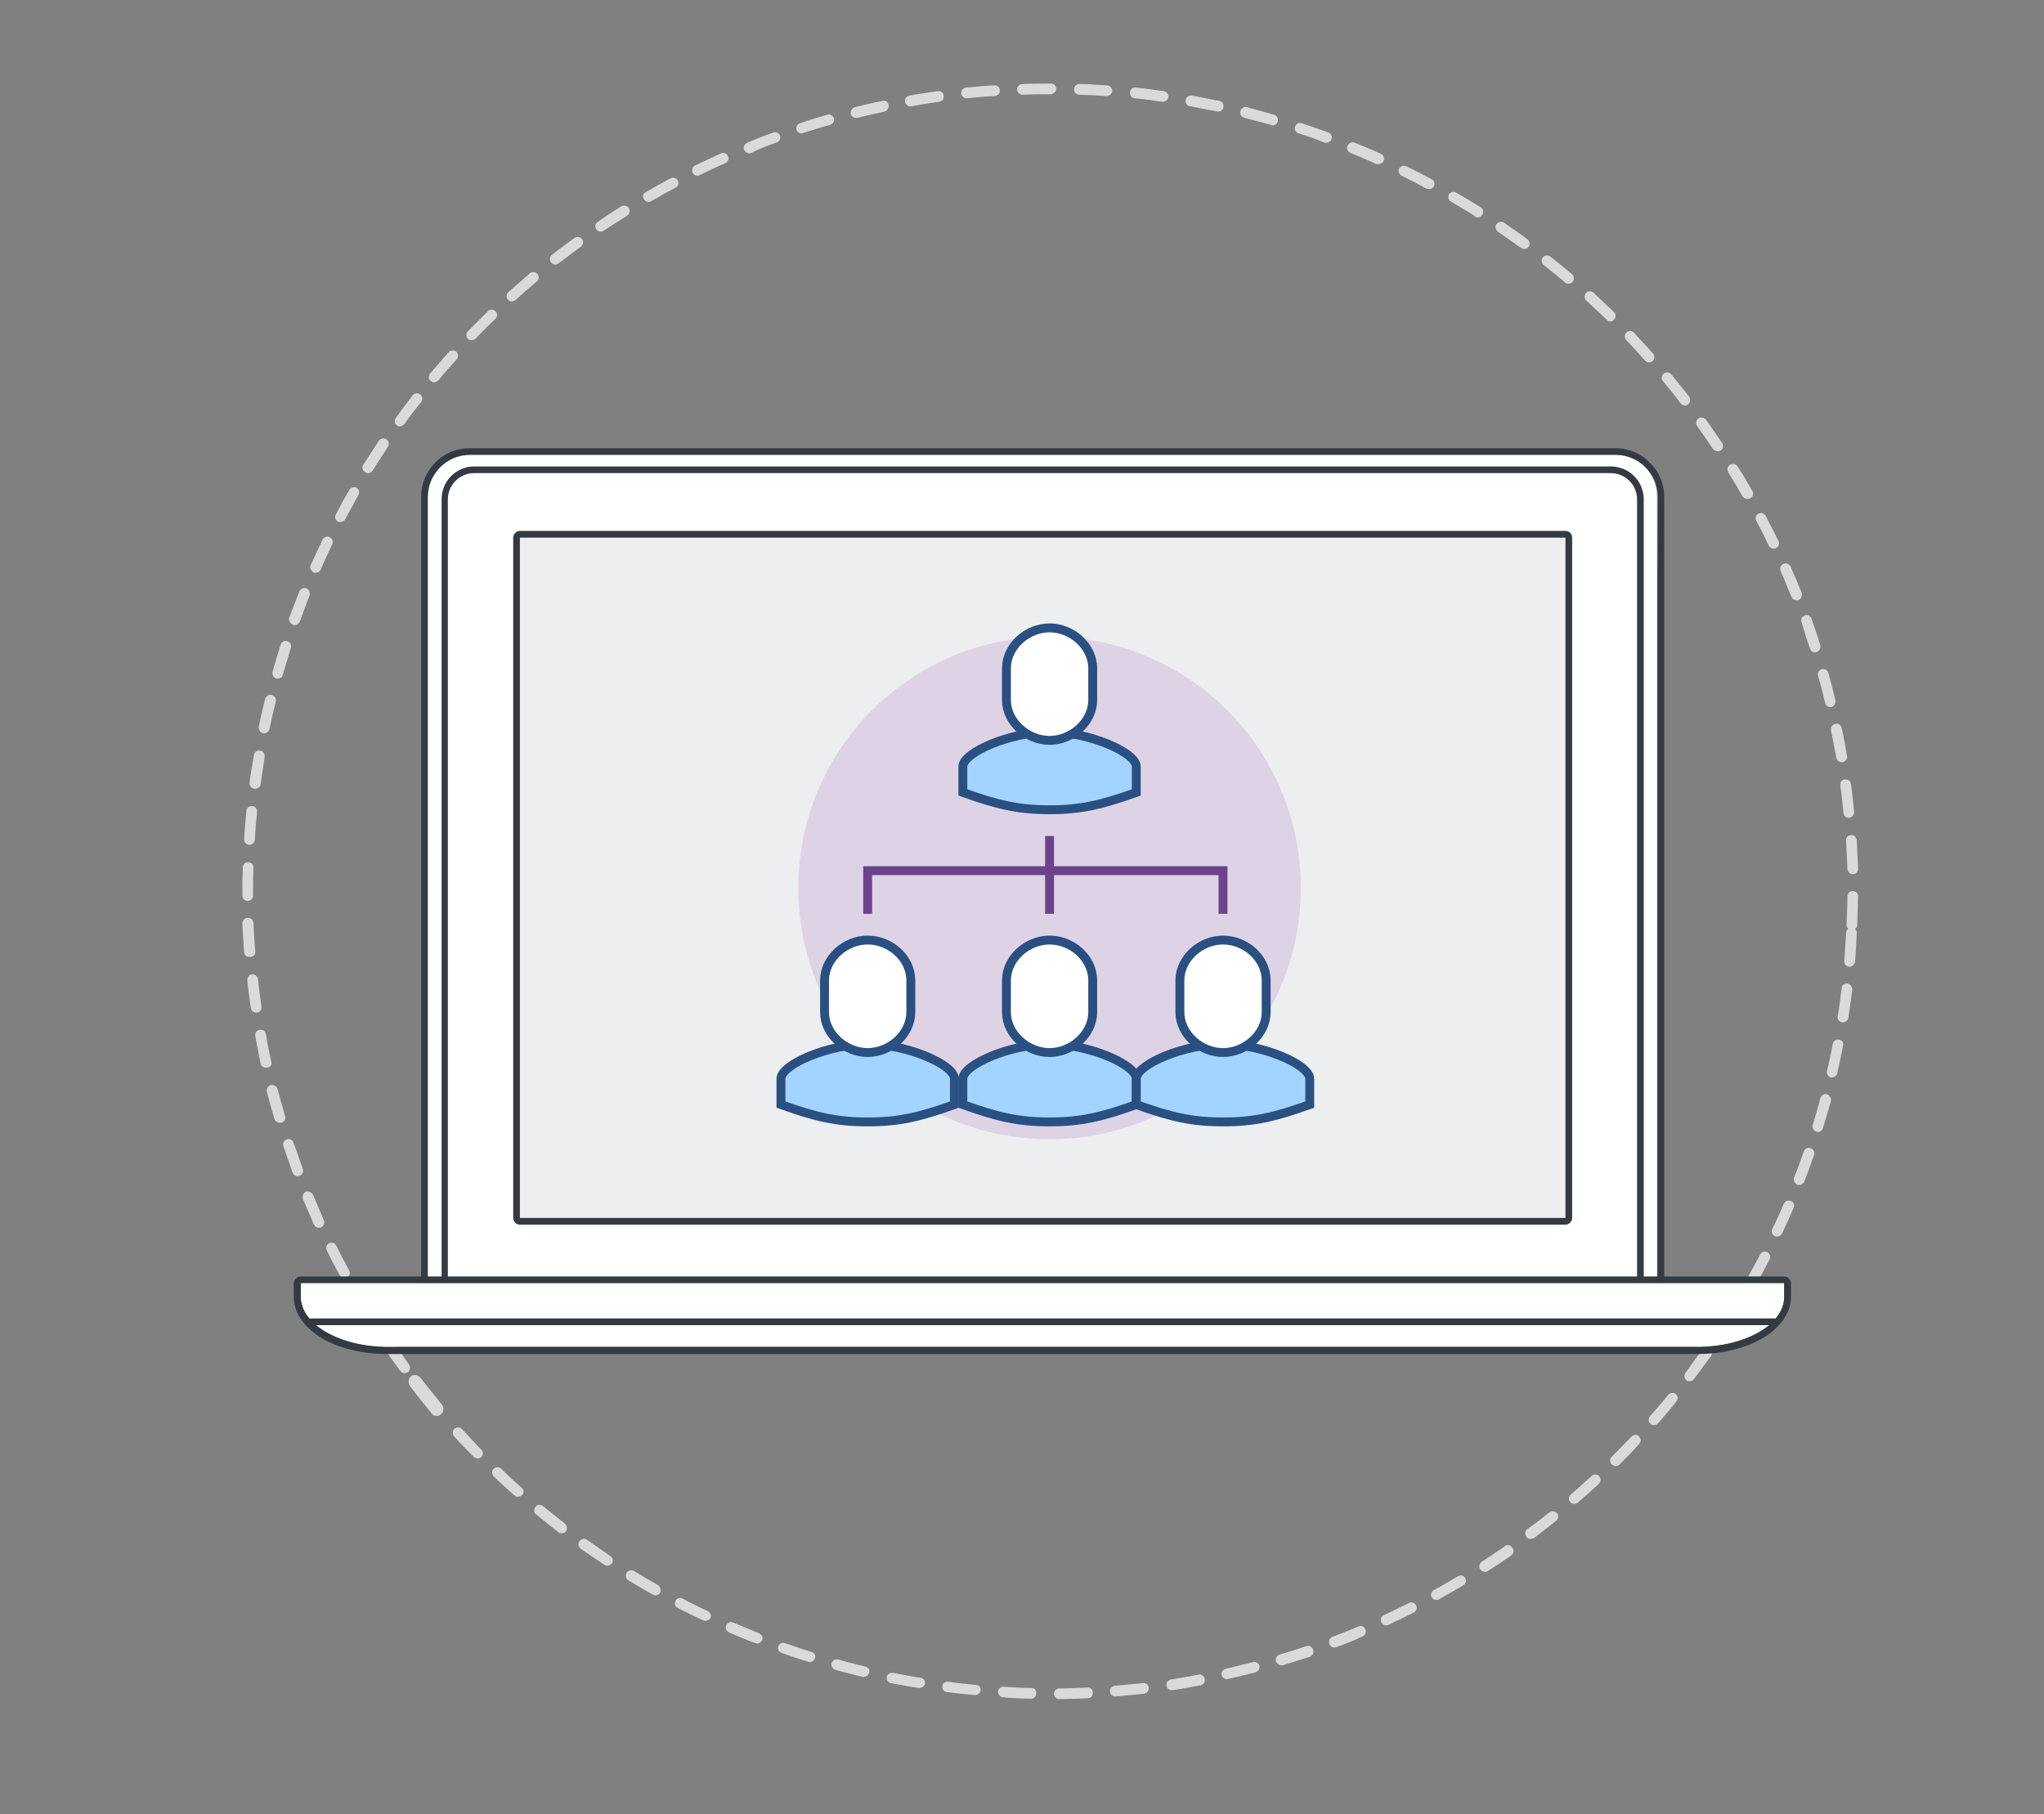 <?xml version="1.0" encoding="utf-8"?>
<!-- Generator: Adobe Illustrator 21.1.0, SVG Export Plug-In . SVG Version: 6.00 Build 0)  -->
<svg version="1.1" id="Layer_1" xmlns="http://www.w3.org/2000/svg" xmlns:xlink="http://www.w3.org/1999/xlink" x="0px" y="0px"
	 viewBox="0 0 459.6 408" style="enable-background:new 0 0 459.6 408;" xml:space="preserve">
<rect x="0" y="0" width="459.6" height="408" fill="#808080" stroke="none"/>
<style type="text/css">
	.st0{fill:#DADADA;}
	.st1{fill:#838C96;}
	.st2{fill:#FFFFFF;}
	.st3{fill:#343A42;}
	.st4{fill:#D2EAE2;}
	.st5{fill:#ECEEF0;}
	.st6{fill:#DED3E5;}
	.st7{fill:#A3D4FF;stroke:#2A5082;stroke-width:2;stroke-miterlimit:10;}
	.st8{fill:#FFFFFF;stroke:#2A5082;stroke-width:2;stroke-miterlimit:10;}
	.st9{fill:none;stroke:#6B438A;stroke-width:2;stroke-miterlimit:10;}
</style>
<path class="st0" d="M416.2,187.8c-0.7,0-1.2,0.6-1.1,1.3c0.1,2.1,0.2,4.2,0.3,6.3c0,0.6,0.5,1.1,1.1,1.2h0.1c0.7,0,1.2-0.6,1.2-1.2
	c-0.1-2.1-0.2-4.3-0.3-6.4C417.4,188.2,416.8,187.7,416.2,187.8z"/>
<path class="st0" d="M137.2,349.9c-1.7-1.2-3.5-2.4-5.2-3.6c-0.5-0.4-1.3-0.3-1.7,0.3c-0.4,0.5-0.3,1.3,0.3,1.7
	c1.7,1.2,3.5,2.4,5.3,3.6c0.2,0.1,0.4,0.2,0.6,0.2c0.4,0,0.8-0.2,1.1-0.5C137.9,351,137.8,350.3,137.2,349.9z"/>
<path class="st0" d="M411.7,164.2c0.4,2,0.8,4.1,1.2,6.2c0.1,0.6,0.6,1,1.1,1c0.1,0,0.2,0,0.3,0c0.7-0.1,1.1-0.7,1-1.4
	c-0.4-2.1-0.7-4.2-1.2-6.3c-0.1-0.7-0.8-1.1-1.4-0.9C412,162.9,411.6,163.5,411.7,164.2z"/>
<path class="st0" d="M116,67.4c1.5-1.4,3.1-2.8,4.7-4.1c0.5-0.4,0.6-1.2,0.1-1.7c-0.4-0.5-1.2-0.6-1.7-0.1c-1.6,1.4-3.2,2.8-4.8,4.2
	c-0.5,0.4-0.5,1.2-0.1,1.7c0.2,0.2,0.5,0.4,0.8,0.4C115.5,67.7,115.8,67.6,116,67.4z"/>
<path class="st0" d="M413.8,176.6c0.3,2.1,0.5,4.2,0.7,6.2c0.1,0.6,0.5,1.1,1.1,1.1c0.1,0,0.1,0,0.2,0c0.7-0.1,1.1-0.7,1.1-1.3
	c-0.2-2.1-0.4-4.2-0.7-6.3c-0.1-0.7-0.7-1.1-1.4-1C414.2,175.3,413.7,175.9,413.8,176.6z"/>
<path class="st0" d="M141,48.5c0.6-0.4,0.7-1.1,0.4-1.7c-0.4-0.6-1.1-0.7-1.7-0.4c-1.8,1.1-3.6,2.3-5.3,3.5
	c-0.6,0.4-0.7,1.1-0.3,1.7c0.2,0.3,0.6,0.5,0.9,0.5c0.3,0,0.5-0.1,0.7-0.2C137.5,50.7,139.3,49.6,141,48.5z"/>
<path class="st0" d="M103.9,321.4c-0.4-0.5-1.2-0.5-1.7-0.1s-0.5,1.2-0.1,1.7c1.4,1.6,2.9,3.1,4.4,4.6c0.2,0.2,0.5,0.3,0.8,0.4
	c0.3,0,0.7-0.1,0.9-0.3c0.5-0.5,0.5-1.2,0-1.7C106.7,324.4,105.3,322.9,103.9,321.4z"/>
<path class="st0" d="M130.6,55.5c0.5-0.4,0.7-1.1,0.3-1.7c-0.4-0.5-1.1-0.7-1.7-0.3c-1.7,1.2-3.4,2.5-5.1,3.8
	c-0.5,0.4-0.6,1.2-0.2,1.7c0.2,0.3,0.6,0.4,0.9,0.5c0.3,0,0.6-0.1,0.8-0.3C127.3,58,128.9,56.7,130.6,55.5z"/>
<path class="st0" d="M127,342.6c-1.7-1.3-3.3-2.6-4.9-3.9c-0.5-0.4-1.3-0.4-1.7,0.2c-0.4,0.5-0.4,1.3,0.2,1.7c1.6,1.3,3.3,2.7,5,4
	c0.2,0.2,0.4,0.2,0.7,0.2c0.4,0,0.8-0.1,1-0.5C127.6,343.8,127.5,343,127,342.6z"/>
<path class="st0" d="M408.8,152c0.6,2,1.1,4,1.6,6.1c0.1,0.5,0.6,0.9,1.1,0.9c0.1,0,0.2,0,0.3,0c0.6-0.2,1-0.8,0.9-1.5
	c-0.5-2.1-1-4.1-1.6-6.2c-0.2-0.6-0.8-1-1.5-0.8C409,150.7,408.6,151.3,408.8,152z"/>
<path class="st0" d="M117.3,334.6c-1.6-1.4-3.1-2.8-4.6-4.3c-0.5-0.5-1.2-0.4-1.7,0c-0.5,0.5-0.4,1.2,0,1.7c1.5,1.5,3.1,2.9,4.7,4.3
	c0.2,0.2,0.5,0.3,0.7,0.3c0.4,0,0.7-0.1,1-0.4C117.9,335.8,117.8,335,117.3,334.6z"/>
<path class="st0" d="M151.9,42.2c0.6-0.3,0.8-1,0.5-1.6s-1-0.8-1.6-0.5c-1.9,1-3.7,2-5.6,3.1c-0.6,0.3-0.8,1.1-0.4,1.6
	c0.2,0.4,0.6,0.6,1,0.6c0.2,0,0.5,0,0.7-0.2C148.2,44.2,150,43.2,151.9,42.2z"/>
<path class="st0" d="M170.7,367.3c-1.9-0.8-3.9-1.6-5.8-2.4c-0.6-0.3-1.3,0-1.6,0.6s0,1.3,0.6,1.6c1.9,0.8,3.9,1.7,5.9,2.4
	c0.1,0,0.3,0.1,0.4,0.1c0.5,0,1-0.3,1.2-0.8C171.6,368.3,171.3,367.6,170.7,367.3z"/>
<path class="st0" d="M187.5,26.6c-0.2-0.6-0.9-1-1.5-0.8c-2,0.6-4.1,1.2-6.1,1.9c-0.6,0.2-1,0.9-0.8,1.5c0.2,0.5,0.6,0.8,1.1,0.8
	c0.1,0,0.3,0,0.4-0.1c2-0.6,4-1.3,6-1.8C187.3,27.9,187.7,27.2,187.5,26.6z"/>
<path class="st0" d="M159.1,362.3c-1.9-0.9-3.8-1.8-5.6-2.8c-0.6-0.3-1.3-0.1-1.6,0.5s-0.1,1.3,0.5,1.6c1.9,1,3.8,1.9,5.7,2.8
	c0.1,0.1,0.3,0.1,0.5,0.1c0.5,0,0.9-0.2,1.2-0.7C160,363.3,159.7,362.6,159.1,362.3z"/>
<path class="st0" d="M199.8,23.6c-0.1-0.7-0.8-1.1-1.4-0.9c-2.1,0.4-4.2,0.9-6.2,1.4c-0.6,0.2-1,0.8-0.9,1.5
	c0.1,0.5,0.6,0.9,1.1,0.9c0.1,0,0.2,0,0.4,0c2-0.5,4.1-1,6.1-1.4C199.5,24.9,199.9,24.3,199.8,23.6z"/>
<path class="st0" d="M182.5,371.5c-2-0.6-4-1.3-6-2c-0.6-0.2-1.3,0.1-1.5,0.7s0.1,1.3,0.7,1.5c2,0.7,4,1.4,6,2c0.1,0,0.2,0,0.3,0.1
	c0.5,0,1-0.3,1.2-0.8C183.5,372.4,183.2,371.7,182.5,371.5z"/>
<path class="st0" d="M163.1,36.7c0.6-0.3,0.9-1,0.6-1.6c-0.3-0.6-1-0.9-1.6-0.6c-1.9,0.9-3.9,1.8-5.8,2.7c-0.6,0.3-0.8,1-0.6,1.6
	c0.2,0.4,0.6,0.7,1,0.7c0.2,0,0.4,0,0.6-0.1C159.3,38.4,161.2,37.5,163.1,36.7z"/>
<path class="st0" d="M174.7,32c0.6-0.2,0.9-0.9,0.7-1.5s-0.9-0.9-1.5-0.7c-2,0.7-4,1.5-5.9,2.3c-0.6,0.3-0.9,1-0.7,1.6
	c0.2,0.4,0.6,0.7,1.1,0.8c0.2,0,0.3,0,0.5-0.1C170.8,33.4,172.8,32.7,174.7,32z"/>
<path class="st0" d="M407,145.9c0.2,0.5,0.6,0.8,1.1,0.8c0.1,0,0.3,0,0.4-0.1c0.6-0.2,1-0.9,0.8-1.5c-0.6-2-1.3-4-2-6
	c-0.2-0.6-0.9-1-1.5-0.7c-0.6,0.2-1,0.9-0.7,1.5C405.7,142,406.3,144,407,145.9z"/>
<path class="st0" d="M402.8,134.2c0.2,0.5,0.6,0.7,1.1,0.8c0.2,0,0.3,0,0.5-0.1c0.6-0.2,0.9-0.9,0.7-1.6c-0.8-2-1.6-3.9-2.5-5.9
	c-0.3-0.6-1-0.9-1.6-0.6s-0.9,1-0.6,1.6C401.2,130.3,402,132.2,402.8,134.2z"/>
<path class="st0" d="M148,356.5c-1.8-1-3.6-2.1-5.4-3.2c-0.6-0.3-1.3-0.2-1.7,0.4c-0.3,0.6-0.2,1.3,0.4,1.7c1.8,1.1,3.7,2.2,5.5,3.2
	c0.2,0.1,0.3,0.1,0.5,0.2c0.4,0,0.9-0.2,1.1-0.6C148.7,357.6,148.5,356.8,148,356.5z"/>
<path class="st0" d="M88.3,301.7c-0.4-0.5-1.1-0.7-1.7-0.3c-0.5,0.4-0.7,1.1-0.3,1.7c1.2,1.7,2.4,3.5,3.7,5.2
	c0.2,0.3,0.6,0.5,0.9,0.5s0.5-0.1,0.8-0.2c0.5-0.4,0.6-1.1,0.3-1.7C90.7,305.1,89.5,303.4,88.3,301.7z"/>
<path class="st0" d="M56.3,215.2c0.7,0,1.2-0.6,1.1-1.3c-0.2-2.1-0.3-4.2-0.4-6.3c0-0.7-0.6-1.2-1.3-1.2s-1.2,0.6-1.2,1.3
	c0.1,2.1,0.2,4.2,0.4,6.4c0,0.6,0.5,1.1,1.1,1.1C56.2,215.2,56.2,215.2,56.3,215.2z"/>
<path class="st0" d="M56,190L56,190c0.7,0,1.2-0.5,1.3-1.1c0.1-2.1,0.3-4.2,0.5-6.3c0.1-0.7-0.4-1.3-1.1-1.3
	c-0.7-0.1-1.3,0.4-1.3,1.1c-0.2,2.1-0.4,4.2-0.5,6.3C54.8,189.3,55.3,189.9,56,190z"/>
<path class="st0" d="M55.7,202.6c0.7,0,1.2-0.5,1.2-1.2c0-2.1,0-4.2,0.1-6.3c0-0.7-0.5-1.2-1.2-1.2s-1.2,0.5-1.2,1.2
	c-0.1,2.1-0.1,4.3-0.1,6.4C54.5,202,55,202.6,55.7,202.6L55.7,202.6z"/>
<path class="st0" d="M58.8,226.4c-0.3-2.1-0.6-4.2-0.8-6.2c-0.1-0.7-0.7-1.1-1.3-1.1c-0.7,0.1-1.1,0.7-1.1,1.3
	c0.2,2.1,0.5,4.2,0.8,6.3c0.1,0.6,0.6,1,1.1,1c0.1,0,0.2,0,0.2,0C58.4,227.7,58.9,227.1,58.8,226.4z"/>
<path class="st0" d="M61,238.8c-0.4-2-0.9-4.1-1.2-6.2c-0.1-0.7-0.7-1.1-1.4-1s-1.1,0.7-1,1.4c0.4,2.1,0.8,4.2,1.2,6.2
	c0.1,0.5,0.6,0.9,1.1,0.9c0.1,0,0.2,0,0.3,0C60.8,240.1,61.2,239.4,61,238.8z"/>
<path class="st0" d="M65.9,140.5c0.1,0,0.2,0.1,0.3,0.1c0.5,0,1-0.3,1.2-0.8c0.7-2,1.5-4,2.2-5.9c0.2-0.6-0.1-1.3-0.7-1.6
	c-0.6-0.2-1.3,0.1-1.6,0.7c-0.8,2-1.5,4-2.3,6C64.9,139.6,65.3,140.3,65.9,140.5z"/>
<path class="st0" d="M64.1,251c-0.6-2-1.1-4-1.7-6.1c-0.2-0.6-0.8-1-1.5-0.9c-0.6,0.2-1,0.8-0.9,1.5c0.5,2,1.1,4.1,1.7,6.1
	c0.1,0.5,0.6,0.8,1.1,0.9c0.1,0,0.3,0,0.4,0C64,252.3,64.3,251.6,64.1,251z"/>
<path class="st0" d="M57.2,177.4L57.2,177.4c0.7,0,1.3-0.4,1.4-1c0.3-2.1,0.6-4.2,0.9-6.2c0.1-0.7-0.3-1.3-1-1.4
	c-0.7-0.1-1.3,0.3-1.4,1c-0.4,2.1-0.7,4.2-1,6.3C56.1,176.7,56.5,177.3,57.2,177.4z"/>
<path class="st0" d="M62.1,152.6c0.1,0,0.2,0,0.3,0c0.6,0,1.1-0.3,1.2-0.9c0.6-2,1.2-4,1.8-6c0.2-0.6-0.1-1.3-0.8-1.5
	c-0.6-0.2-1.3,0.1-1.5,0.8c-0.6,2-1.3,4.1-1.8,6.1C61.1,151.7,61.5,152.4,62.1,152.6z"/>
<path class="st0" d="M59.2,164.9c0.1,0,0.1,0,0.2,0c0.6,0,1.1-0.4,1.2-1c0.4-2,0.9-4.1,1.4-6.1c0.2-0.6-0.2-1.3-0.9-1.5
	c-0.6-0.2-1.3,0.2-1.5,0.9c-0.5,2.1-1,4.1-1.4,6.2C58.1,164.1,58.6,164.8,59.2,164.9z"/>
<path class="st0" d="M75.6,280.1c-0.3-0.6-1-0.8-1.6-0.5s-0.8,1-0.5,1.6c0.9,1.9,1.9,3.8,2.9,5.6c0.2,0.4,0.6,0.6,1,0.6
	c0.2,0,0.4,0,0.6-0.1c0.6-0.3,0.8-1,0.5-1.6C77.5,283.8,76.5,282,75.6,280.1z"/>
<path class="st0" d="M98.6,85.5c1.3-1.6,2.7-3.2,4.1-4.7c0.4-0.5,0.4-1.3-0.1-1.7c-0.5-0.4-1.3-0.4-1.7,0.1
	c-1.4,1.6-2.8,3.2-4.2,4.8c-0.4,0.5-0.4,1.3,0.2,1.7c0.2,0.2,0.5,0.3,0.7,0.3C98,85.9,98.3,85.8,98.6,85.5z"/>
<path class="st1" d="M81.5,291.1c-0.3-0.6-1.1-0.8-1.6-0.4c-0.6,0.3-0.8,1.1-0.4,1.6c1.1,1.8,2.2,3.6,3.3,5.4c0.2,0.3,0.6,0.5,1,0.6
	c0.2,0,0.5,0,0.7-0.2c0.6-0.4,0.7-1.1,0.4-1.7C83.7,294.7,82.6,292.9,81.5,291.1z"/>
<path class="st0" d="M107,76.1c1.4-1.5,2.9-3,4.4-4.4c0.5-0.5,0.5-1.2,0-1.7s-1.2-0.5-1.7,0c-1.5,1.5-3,3-4.5,4.5
	c-0.5,0.5-0.4,1.2,0,1.7c0.2,0.2,0.5,0.3,0.8,0.3C106.4,76.5,106.7,76.4,107,76.1z"/>
<path class="st0" d="M70.5,128.7c0.1,0.1,0.3,0.1,0.4,0.1c0.5,0,1-0.2,1.2-0.7c0.8-1.9,1.7-3.8,2.6-5.7c0.3-0.6,0-1.3-0.6-1.6
	c-0.6-0.3-1.3,0-1.6,0.6c-0.9,1.9-1.8,3.9-2.7,5.8C69.6,127.7,69.9,128.4,70.5,128.7z"/>
<path class="st0" d="M90.9,95.4c1.2-1.7,2.5-3.4,3.8-5c0.4-0.5,0.3-1.3-0.2-1.7c-0.5-0.4-1.3-0.3-1.7,0.2c-1.3,1.7-2.6,3.4-3.8,5.1
	c-0.4,0.5-0.3,1.3,0.3,1.7c0.2,0.1,0.4,0.2,0.6,0.2C90.2,95.9,90.6,95.7,90.9,95.4z"/>
<path class="st0" d="M83.8,105.8c1.1-1.8,2.3-3.5,3.4-5.3c0.4-0.6,0.2-1.3-0.3-1.7c-0.6-0.4-1.3-0.2-1.7,0.3
	c-1.2,1.8-2.3,3.6-3.5,5.4c-0.4,0.6-0.2,1.3,0.4,1.7c0.2,0.1,0.4,0.2,0.6,0.2C83.2,106.4,83.6,106.2,83.8,105.8z"/>
<path class="st0" d="M77.6,116.8c1-1.8,2-3.7,3-5.5c0.3-0.6,0.1-1.3-0.4-1.6c-0.6-0.3-1.3-0.1-1.6,0.4c-1.1,1.8-2.1,3.7-3.1,5.6
	c-0.3,0.6-0.1,1.3,0.5,1.6c0.2,0.1,0.3,0.1,0.5,0.1C76.9,117.4,77.4,117.2,77.6,116.8z"/>
<path class="st0" d="M94.5,309.8c-0.5-0.6-1.5-0.8-2.1-0.3s-0.7,1.5-0.2,2.2c1.6,2.2,3.3,4.2,4.9,6.2c0.2,0.4,0.6,0.5,1.1,0.5
	c0.4,0,0.7-0.1,1-0.4c0.6-0.5,0.7-1.5,0.1-2.2C97.9,314,96.1,311.9,94.5,309.8z"/>
<path class="st0" d="M70.4,268.7c-0.3-0.6-1-0.9-1.6-0.7c-0.6,0.3-0.9,1-0.7,1.6c0.8,1.9,1.7,3.9,2.5,5.8c0.2,0.4,0.6,0.7,1,0.7
	c0.2,0,0.4,0,0.6-0.1c0.6-0.3,0.9-1,0.6-1.6C72,272.5,71.2,270.6,70.4,268.7z"/>
<path class="st0" d="M66,257c-0.2-0.6-0.9-1-1.5-0.8s-1,0.9-0.8,1.5c0.7,2,1.4,4,2.1,6c0.2,0.5,0.6,0.8,1.1,0.8c0.2,0,0.3,0,0.5-0.1
	c0.6-0.2,0.9-0.9,0.7-1.5C67.4,260.9,66.7,258.9,66,257z"/>
<path class="st0" d="M224.8,20.3c0-0.7-0.6-1.2-1.3-1.1c-2.1,0.1-4.2,0.3-6.3,0.5c-0.7,0.1-1.1,0.7-1.1,1.3c0.1,0.6,0.6,1,1.1,1.1
	c0.1,0,0.1,0,0.2,0c2.1-0.2,4.2-0.4,6.3-0.5C224.4,21.5,224.9,21,224.8,20.3z"/>
<path class="st0" d="M327.8,354.5c-1.8,1.1-3.6,2.1-5.4,3.1c-0.6,0.3-0.8,1.1-0.5,1.6c0.2,0.4,0.6,0.6,1,0.6c0.2,0,0.4,0,0.6-0.1
	c1.8-1,3.7-2.1,5.5-3.2c0.6-0.3,0.8-1.1,0.4-1.7C329.1,354.3,328.4,354.1,327.8,354.5z"/>
<path class="st0" d="M378.8,91.2c0.3,0,0.6-0.1,0.8-0.3c0.5-0.4,0.6-1.2,0.2-1.7c-1.3-1.7-2.6-3.3-4-5c-0.4-0.5-1.2-0.6-1.7-0.2
	s-0.6,1.2-0.2,1.7c1.3,1.6,2.7,3.2,3.9,4.9C378.2,91,378.5,91.2,378.8,91.2z"/>
<path class="st0" d="M376.8,313.5c-0.5-0.4-1.3-0.3-1.7,0.2c-1.3,1.6-2.7,3.2-4.1,4.8c-0.4,0.5-0.4,1.3,0.1,1.7
	c0.2,0.2,0.5,0.3,0.7,0.3c0.4,0,0.7-0.1,1-0.4c1.4-1.6,2.8-3.2,4.1-4.9C377.4,314.6,377.3,313.9,376.8,313.5z"/>
<path class="st0" d="M357.9,331.9c-1.5,1.4-3.1,2.8-4.7,4.2c-0.5,0.4-0.6,1.2-0.1,1.7c0.2,0.3,0.5,0.4,0.8,0.4s0.6-0.1,0.9-0.3
	c1.6-1.4,3.2-2.8,4.7-4.2c0.5-0.5,0.5-1.2,0.1-1.7C359.2,331.5,358.4,331.5,357.9,331.9z"/>
<path class="st0" d="M386.2,101.5c0.3,0,0.5-0.1,0.7-0.2c0.6-0.4,0.7-1.1,0.3-1.7c-1.2-1.8-2.4-3.5-3.6-5.2
	c-0.4-0.5-1.1-0.7-1.7-0.3c-0.5,0.4-0.7,1.1-0.3,1.7c1.2,1.7,2.4,3.4,3.6,5.2C385.5,101.3,385.8,101.4,386.2,101.5z"/>
<path class="st0" d="M392.9,112.2c0.2,0,0.5,0,0.7-0.2c0.6-0.3,0.8-1.1,0.4-1.6c-1-1.8-2.1-3.7-3.3-5.5c-0.4-0.6-1.1-0.7-1.7-0.4
	c-0.6,0.4-0.7,1.1-0.4,1.7c1.1,1.8,2.2,3.6,3.2,5.4C392.1,112,392.5,112.2,392.9,112.2z"/>
<path class="st0" d="M352.6,63.8c0.4,0,0.7-0.1,1-0.4c0.4-0.5,0.4-1.3-0.1-1.7c-1.6-1.4-3.3-2.7-4.9-4c-0.5-0.4-1.3-0.3-1.7,0.2
	c-0.4,0.5-0.3,1.3,0.2,1.7c1.6,1.3,3.3,2.6,4.9,4C352.1,63.7,352.4,63.8,352.6,63.8z"/>
<path class="st0" d="M369.9,81.1c0.2,0.2,0.5,0.4,0.8,0.4s0.6-0.1,0.9-0.3c0.5-0.4,0.5-1.2,0.1-1.7c-1.4-1.6-2.9-3.1-4.3-4.7
	c-0.5-0.5-1.2-0.5-1.7,0s-0.5,1.2,0,1.7C367.1,78,368.5,79.5,369.9,81.1z"/>
<path class="st0" d="M338.4,347.7c-1.7,1.2-3.5,2.4-5.2,3.5c-0.6,0.4-0.7,1.1-0.4,1.7c0.2,0.3,0.6,0.5,1,0.6c0.2,0,0.5,0,0.7-0.2
	c1.8-1.1,3.6-2.3,5.3-3.5c0.5-0.4,0.7-1.1,0.3-1.7C339.7,347.4,338.9,347.3,338.4,347.7z"/>
<path class="st0" d="M348.4,340.1c-1.6,1.3-3.3,2.6-5,3.8c-0.5,0.4-0.6,1.2-0.2,1.7c0.2,0.3,0.6,0.5,0.9,0.5s0.5-0.1,0.8-0.2
	c1.7-1.3,3.4-2.6,5-3.9c0.5-0.4,0.6-1.2,0.2-1.7C349.7,339.8,348.9,339.7,348.4,340.1z"/>
<path class="st0" d="M362,72.3c0.3,0,0.7-0.1,0.9-0.4c0.5-0.5,0.5-1.2,0-1.7c-1.5-1.5-3.1-2.9-4.6-4.4c-0.5-0.4-1.3-0.4-1.7,0.1
	c-0.4,0.5-0.4,1.3,0.1,1.7c1.5,1.4,3.1,2.9,4.6,4.3C361.4,72.2,361.7,72.3,362,72.3z"/>
<path class="st0" d="M368.5,323c-0.5-0.5-1.2-0.4-1.7,0.1c-1.4,1.5-2.9,3-4.4,4.5c-0.5,0.5-0.5,1.2,0,1.7c0.2,0.2,0.5,0.3,0.8,0.4
	c0.3,0,0.7-0.1,0.9-0.3c1.5-1.5,3-3,4.4-4.6C369.1,324.2,369,323.5,368.5,323z"/>
<path class="st0" d="M413.5,233.8c-0.7-0.1-1.3,0.3-1.4,1c-0.4,2-0.8,4.1-1.3,6.1c-0.1,0.6,0.3,1.3,0.9,1.4c0.1,0,0.1,0,0.2,0
	c0.6,0,1.1-0.4,1.2-0.9c0.5-2.1,0.9-4.2,1.3-6.2C414.6,234.5,414.2,233.9,413.5,233.8z"/>
<path class="st0" d="M410.8,246.1c-0.6-0.2-1.3,0.2-1.5,0.9c-0.5,2-1.1,4-1.7,6c-0.2,0.6,0.2,1.3,0.8,1.5c0.1,0,0.2,0,0.3,0.1
	c0.5,0,1-0.3,1.2-0.9c0.6-2,1.2-4.1,1.8-6.1C411.8,246.9,411.4,246.3,410.8,246.1z"/>
<path class="st0" d="M415.4,221.2c-0.7-0.1-1.3,0.4-1.3,1.1c-0.3,2.1-0.5,4.2-0.9,6.2c-0.1,0.7,0.3,1.3,1,1.4h0.1
	c0.6,0,1.2-0.4,1.3-1c0.3-2.1,0.6-4.2,0.9-6.3C416.5,221.9,416.1,221.3,415.4,221.2z"/>
<path class="st0" d="M407.1,258.2c-0.6-0.2-1.3,0.1-1.5,0.7c-0.7,2-1.4,4-2.2,5.9c-0.2,0.6,0.1,1.3,0.7,1.6c0.1,0,0.2,0.1,0.4,0.1
	c0.5,0,1-0.3,1.2-0.8c0.8-2,1.5-4,2.2-6C408.1,259.1,407.8,258.4,407.1,258.2z"/>
<path class="st0" d="M212.2,21.5c-0.1-0.7-0.7-1.1-1.4-1c-2.1,0.3-4.2,0.6-6.3,1c-0.7,0.1-1.1,0.7-1,1.4c0.1,0.6,0.6,1,1.1,1
	c0.1,0,0.2,0,0.3,0c2.1-0.4,4.1-0.7,6.2-1C211.9,22.8,212.3,22.2,212.2,21.5z"/>
<path class="st0" d="M417.1,208.9c0.3-0.2,0.5-0.5,0.5-0.9c0.1-2.1,0.1-4.3,0.2-6.4c0-0.7-0.5-1.2-1.2-1.2s-1.2,0.5-1.2,1.2
	c0,2.1-0.1,4.2-0.2,6.3c0,0.4,0.1,0.7,0.4,1c-0.3,0.2-0.5,0.5-0.5,0.9c-0.1,2.1-0.3,4.2-0.4,6.3c-0.1,0.7,0.4,1.2,1.1,1.3l0,0
	c0.6,0,1.2-0.4,1.3-1.1c0.2-2.1,0.3-4.2,0.4-6.3C417.6,209.5,417.4,209.2,417.1,208.9z"/>
<path class="st1" d="M391.3,292.7c-0.6-0.3-1.3-0.2-1.7,0.4c-1.1,1.8-2.2,3.6-3.4,5.3c-0.4,0.6-0.2,1.3,0.3,1.7
	c0.2,0.1,0.4,0.2,0.6,0.2c0.4,0,0.8-0.2,1.1-0.5c1.2-1.8,2.3-3.6,3.4-5.4C392,293.8,391.8,293,391.3,292.7z"/>
<path class="st0" d="M398.7,123.4c0.2,0,0.4,0,0.6-0.1c0.6-0.3,0.9-1,0.6-1.6c-0.9-1.9-1.9-3.8-2.9-5.7c-0.3-0.6-1-0.8-1.6-0.5
	s-0.8,1-0.5,1.6c1,1.8,1.9,3.7,2.8,5.6C397.9,123.1,398.3,123.3,398.7,123.4z"/>
<path class="st0" d="M402.7,270.1c-0.6-0.3-1.3,0-1.6,0.6c-0.8,1.9-1.7,3.9-2.6,5.7c-0.3,0.6,0,1.3,0.6,1.6c0.1,0.1,0.3,0.1,0.4,0.1
	c0.5,0,0.9-0.2,1.2-0.7c0.9-1.9,1.8-3.9,2.6-5.8C403.6,271,403.3,270.3,402.7,270.1z"/>
<path class="st0" d="M397.4,281.6c-0.6-0.3-1.3-0.1-1.6,0.5c-1,1.9-2,3.7-3,5.5c-0.3,0.6-0.1,1.3,0.5,1.6c0.2,0.1,0.3,0.1,0.5,0.2
	c0.4,0,0.9-0.2,1.1-0.6c1-1.8,2-3.7,3-5.6C398.2,282.6,398,281.9,397.4,281.6z"/>
<path class="st0" d="M384.4,303.3c-0.5-0.4-1.3-0.3-1.7,0.3c-1.2,1.7-2.5,3.4-3.7,5.1c-0.4,0.5-0.3,1.3,0.2,1.7
	c0.2,0.2,0.4,0.2,0.7,0.2c0.4,0,0.8-0.1,1-0.5c1.3-1.7,2.5-3.4,3.8-5.1C385.1,304.5,385,303.7,384.4,303.3z"/>
<path class="st0" d="M257,378.5c-2.1,0.2-4.2,0.4-6.3,0.6c-0.7,0.1-1.2,0.6-1.1,1.3c0,0.6,0.5,1.1,1.1,1.1c0.1,0,0.1,0,0.2,0
	c2.1-0.2,4.2-0.4,6.3-0.6c0.7-0.1,1.1-0.7,1.1-1.3C258.3,378.9,257.7,378.4,257,378.5z"/>
<path class="st0" d="M232,379.6L232,379.6c-1.8,0-3.5-0.1-5.2-0.2c-0.4,0-0.7,0-1.1-0.1l0,0c-0.7,0-1.2,0.5-1.3,1.1
	c0,0.7,0.5,1.2,1.1,1.3c0.4,0,0.7,0,1.1,0.1c1.7,0.1,3.5,0.2,5.2,0.2c0.7,0,1.2-0.5,1.2-1.2C233.1,380.2,232.6,379.6,232,379.6z"/>
<path class="st0" d="M273.9,25.1c0.6,0,1.1-0.4,1.2-1c0.1-0.7-0.3-1.3-0.9-1.4c-2.1-0.4-4.2-0.8-6.2-1.2c-0.7-0.1-1.3,0.3-1.4,1
	s0.3,1.3,1,1.4C269.7,24.3,271.7,24.7,273.9,25.1C273.7,25.1,273.8,25.1,273.9,25.1z"/>
<path class="st0" d="M245.5,21.4c1.1,0.1,2.2,0.1,3.3,0.2l0,0c0.7,0,1.2-0.5,1.3-1.1c0-0.7-0.5-1.2-1.1-1.3
	c-1.1-0.1-2.2-0.1-3.3-0.2l0,0c-1-0.1-2-0.1-3-0.1c-0.7,0-1.2,0.5-1.2,1.2s0.5,1.2,1.2,1.2C243.5,21.3,244.5,21.4,245.5,21.4
	L245.5,21.4z"/>
<path class="st0" d="M244.5,379.5c-2.1,0.1-4.2,0.2-6.3,0.2c-0.7,0-1.2,0.6-1.2,1.2s0.5,1.2,1.1,1.2h0.1c2.1,0,4.3-0.1,6.4-0.2
	c0.7,0,1.2-0.6,1.1-1.3C245.7,379.9,245.2,379.4,244.5,379.5z"/>
<path class="st0" d="M261.4,22.9c0.6,0,1.2-0.4,1.3-1c0.1-0.7-0.4-1.3-1-1.4c-2.1-0.3-4.2-0.6-6.3-0.8c-0.7-0.1-1.3,0.4-1.3,1.1
	c-0.1,0.7,0.4,1.3,1.1,1.3C257.3,22.3,259.4,22.6,261.4,22.9L261.4,22.9z"/>
<path class="st0" d="M219.4,378.9c-2.1-0.2-4.2-0.4-6.2-0.7c-0.7-0.1-1.3,0.4-1.3,1c-0.1,0.7,0.4,1.3,1,1.3c2.1,0.3,4.2,0.5,6.3,0.7
	l0,0c0.6,0,1.2-0.4,1.3-1.1C220.6,379.5,220.1,378.9,219.4,378.9z"/>
<path class="st0" d="M207,377.3c-2.1-0.3-4.1-0.7-6.2-1.1c-0.7-0.1-1.3,0.3-1.4,0.9c-0.1,0.7,0.3,1.3,0.9,1.4
	c2.1,0.4,4.2,0.8,6.3,1.1h0.1c0.6,0,1.2-0.4,1.3-1C208.1,378,207.6,377.4,207,377.3z"/>
<path class="st0" d="M194.6,374.8c-2-0.5-4.1-1-6.1-1.6c-0.6-0.2-1.3,0.2-1.5,0.8c-0.2,0.6,0.2,1.3,0.8,1.5c2,0.6,4.1,1.1,6.2,1.6
	c0.1,0,0.1,0,0.2,0c0.6,0,1.1-0.4,1.2-0.9C195.7,375.6,195.3,375,194.6,374.8z"/>
<path class="st0" d="M237.5,20c0-0.7-0.5-1.2-1.2-1.2c-2.1,0-4.3,0-6.4,0.1c-0.7,0-1.2,0.6-1.2,1.2s0.5,1.1,1.1,1.2h0.1
	c2.1-0.1,4.2-0.1,6.3-0.1C236.9,21.2,237.5,20.6,237.5,20z"/>
<path class="st0" d="M269.5,376.6c-2,0.4-4.1,0.7-6.2,1.1c-0.7,0.1-1.1,0.7-1,1.4c0.1,0.6,0.6,1,1.1,1c0.1,0,0.2,0,0.2,0
	c2.1-0.3,4.2-0.7,6.3-1.1c0.7-0.1,1.1-0.8,1-1.4C270.7,376.9,270.1,376.4,269.5,376.6z"/>
<path class="st0" d="M286.1,28.2c0.5,0,1.1-0.3,1.2-0.9c0.2-0.6-0.2-1.3-0.8-1.5c-2-0.6-4.1-1.1-6.1-1.7c-0.6-0.2-1.3,0.2-1.5,0.9
	c-0.2,0.6,0.2,1.3,0.9,1.5c2,0.5,4.1,1.1,6.1,1.6C286,28.2,286.1,28.2,286.1,28.2z"/>
<path class="st0" d="M305.4,365.8c-1.9,0.8-3.9,1.6-5.8,2.3c-0.6,0.2-0.9,0.9-0.7,1.6c0.2,0.5,0.6,0.8,1.1,0.8c0.2,0,0.3,0,0.5-0.1
	c2-0.7,4-1.5,5.9-2.4c0.6-0.3,0.9-1,0.6-1.6C306.8,365.8,306.1,365.5,305.4,365.8z"/>
<path class="st0" d="M321.3,42.5c0.5,0,0.9-0.2,1.1-0.6c0.3-0.6,0.1-1.3-0.5-1.6c-1.9-1-3.8-2-5.7-2.9c-0.6-0.3-1.3,0-1.6,0.5
	c-0.3,0.6,0,1.3,0.5,1.6c1.9,0.9,3.8,1.9,5.6,2.9C320.9,42.4,321.1,42.5,321.3,42.5z"/>
<path class="st0" d="M332.2,48.9c0.4,0,0.8-0.2,1.1-0.6c0.4-0.6,0.2-1.3-0.4-1.7c-1.8-1.1-3.6-2.2-5.5-3.3c-0.6-0.3-1.3-0.1-1.6,0.4
	c-0.3,0.6-0.1,1.3,0.4,1.6c1.8,1.1,3.6,2.1,5.4,3.3C331.8,48.8,332,48.9,332.2,48.9z"/>
<path class="st0" d="M316.8,360.5c-1.9,0.9-3.8,1.9-5.6,2.7c-0.6,0.3-0.9,1-0.6,1.6c0.2,0.4,0.6,0.7,1,0.7c0.2,0,0.4,0,0.6-0.1
	c1.9-0.9,3.8-1.8,5.7-2.8c0.6-0.3,0.8-1,0.5-1.6C318.1,360.4,317.4,360.2,316.8,360.5z"/>
<path class="st0" d="M293.7,370.2c-2,0.7-4,1.3-6,1.9c-0.6,0.2-1,0.9-0.8,1.5c0.2,0.5,0.6,0.8,1.1,0.9c0.1,0,0.3,0,0.4,0
	c2-0.6,4.1-1.3,6.1-1.9c0.6-0.2,1-0.9,0.8-1.5C295.1,370.3,294.4,370,293.7,370.2z"/>
<path class="st0" d="M309.9,36.9c0.5,0,1-0.2,1.2-0.7c0.3-0.6,0-1.3-0.6-1.6c-1.9-0.9-3.9-1.7-5.9-2.5c-0.6-0.3-1.3,0-1.6,0.7
	c-0.3,0.6,0,1.3,0.7,1.6c1.9,0.8,3.9,1.6,5.8,2.5C309.6,36.9,309.8,36.9,309.9,36.9z"/>
<path class="st0" d="M298.2,32.1c0.5,0,1-0.3,1.2-0.8c0.2-0.6-0.1-1.3-0.7-1.5c-2-0.7-4-1.4-6-2.1c-0.6-0.2-1.3,0.1-1.5,0.8
	c-0.2,0.6,0.1,1.3,0.8,1.5c2,0.6,4,1.3,5.9,2.1C297.9,32.1,298,32.1,298.2,32.1z"/>
<path class="st0" d="M342.7,56c0.4,0,0.8-0.2,1-0.5c0.4-0.5,0.3-1.3-0.3-1.7c-1.7-1.3-3.5-2.5-5.2-3.7c-0.6-0.4-1.3-0.2-1.7,0.3
	c-0.4,0.5-0.2,1.3,0.3,1.7c1.7,1.2,3.5,2.4,5.1,3.6C342.2,55.9,342.5,56,342.7,56z"/>
<path class="st0" d="M281.7,373.8c-2,0.5-4.1,1-6.1,1.5c-0.6,0.1-1.1,0.8-0.9,1.4c0.1,0.5,0.6,0.9,1.1,0.9c0.1,0,0.2,0,0.3,0
	c2.1-0.5,4.1-1,6.2-1.5c0.6-0.2,1-0.8,0.9-1.5C283,374,282.4,373.6,281.7,373.8z"/>
<g>
	<path class="st2" d="M363.2,102.2H105.6c-5.2,0-9.5,4.2-9.5,9.5v18.9V255v33.5h276.5V255V130.7v-18.9
		C372.7,106.5,368.4,102.2,363.2,102.2z"/>
	<path class="st3" d="M363.2,100.8H105.6c-2.9,0-5.7,1.1-7.7,3.2c-2.1,2.1-3.2,4.8-3.2,7.7v18.9V255v33.5c0,0.8,0.7,1.5,1.5,1.5
		h276.5c0.8,0,1.5-0.7,1.5-1.5V255V130.7v-18.9c0-2.9-1.1-5.7-3.2-7.7C368.9,101.9,366.1,100.8,363.2,100.8z M372.7,130.7V255v33.5
		H96.2V255V130.7v-18.9c0-5.2,4.2-9.5,9.5-9.5h257.6c5.2,0,9.5,4.2,9.5,9.5L372.7,130.7L372.7,130.7z"/>
</g>
<g>
	<path class="st3" d="M362.2,104.9H106.6c-4,0-7.3,3.3-7.3,7.3v21.6v119.8V291c0,0.8,0.7,1.5,1.5,1.5h267.3c0.8,0,1.5-0.7,1.5-1.5
		v-37.4V133.9v-21.6C369.6,108.2,366.3,104.9,362.2,104.9z M368.1,133.9v119.8V291H100.7v-37.4V133.9v-21.6c0-3.2,2.6-5.9,5.9-5.9
		h255.6c3.2,0,5.9,2.6,5.9,5.9V133.9z"/>
</g>
<g>
	<path class="st2" d="M67.6,291.6c0,6.3,8.8,11.3,19.6,11.3h294.5c10.8,0,19.6-5.1,19.6-11.3v-3.1H67.6V291.6z"/>
	<path class="st3" d="M401.2,287.1H67.6c-0.8,0-1.5,0.7-1.5,1.5v3.1c0,1.8,0.6,3.6,1.8,5.3c1.1,1.5,2.7,2.9,4.6,4
		c3.9,2.3,9.1,3.5,14.6,3.5h294.5c5.5,0,10.7-1.2,14.6-3.5c2-1.1,3.5-2.5,4.6-4c1.2-1.7,1.8-3.4,1.8-5.3v-3.1
		C402.7,287.8,402,287.1,401.2,287.1z M401.2,291.6c0,6.3-8.8,11.3-19.6,11.3H87.2c-10.8,0-19.6-5.1-19.6-11.3v-3.1h333.6V291.6z"/>
</g>
<g>
	<path class="st3" d="M401.2,287.1H67.6c-0.8,0-1.5,0.7-1.5,1.5v3.1c0,2,0.8,4.1,2.3,5.8c0.3,0.3,0.7,0.5,1.1,0.5h329.8
		c0.4,0,0.9-0.2,1.1-0.5c1.5-1.8,2.3-3.8,2.3-5.8v-3.1C402.7,287.8,402,287.1,401.2,287.1z M401.2,291.6c0,1.8-0.7,3.4-1.9,4.9H69.5
		c-1.2-1.5-1.9-3.1-1.9-4.9v-3.1h333.6V291.6z"/>
</g>
<g>
	<g>
		<path class="st4" d="M265.8,199.2l-1.3-0.2C264.9,199.1,265.3,199.2,265.8,199.2z"/>
	</g>
</g>
<g>
	<g>
		<path class="st5" d="M352,119.4H116.9c-0.8,0-1.5,0.7-1.5,1.5v153c0,0.8,0.7,1.5,1.5,1.5H352c0.8,0,1.5-0.7,1.5-1.5v-153
			C353.5,120,352.8,119.4,352,119.4z"/>
	</g>
</g>
<g>
	<g>
		<path class="st3" d="M352,119.4H116.9c-0.8,0-1.5,0.7-1.5,1.5v153c0,0.8,0.7,1.5,1.5,1.5H352c0.8,0,1.5-0.7,1.5-1.5v-153
			C353.5,120,352.8,119.4,352,119.4z M352,273.9H116.9v-153H352V273.9z"/>
	</g>
</g>
<g>
	<circle class="st6" cx="236" cy="199.7" r="56.5"/>
	<path class="st7" d="M236,182.1c7,0,11.7-1.1,19.5-3.9v-5.8c0-3.2-10.7-7.8-19.5-7.8s-19.5,4.6-19.5,7.8v5.8
		C224.3,181,229,182.1,236,182.1z"/>
	<path class="st8" d="M236,141.2c-5,0-9.7,4.1-9.7,9.1v7.1c0,5,4.7,9.1,9.7,9.1c5,0,9.7-4.1,9.7-9.1v-7.1
		C245.7,145.3,241,141.2,236,141.2z"/>
	<path class="st7" d="M236,252.3c7,0,11.7-1.1,19.5-3.9v-5.8c0-3.2-10.7-7.8-19.5-7.8s-19.5,4.6-19.5,7.8v5.8
		C224.3,251.2,229,252.3,236,252.3z"/>
	<path class="st8" d="M236,211.4c-5,0-9.7,4.1-9.7,9.1v7.1c0,5,4.7,9.1,9.7,9.1c5,0,9.7-4.1,9.7-9.1v-7.1
		C245.7,215.4,241,211.4,236,211.4z"/>
	<path class="st7" d="M195.1,252.3c7,0,11.7-1.1,19.5-3.9v-5.8c0-3.2-10.7-7.8-19.5-7.8s-19.5,4.6-19.5,7.8v5.8
		C183.4,251.2,188.1,252.3,195.1,252.3z"/>
	<path class="st8" d="M195.1,211.4c-5,0-9.7,4.1-9.7,9.1v7.1c0,5,4.7,9.1,9.7,9.1c5,0,9.7-4.1,9.7-9.1v-7.1
		C204.8,215.4,200.1,211.4,195.1,211.4z"/>
	<path class="st7" d="M275,252.3c7,0,11.7-1.1,19.5-3.9v-5.8c0-3.2-10.7-7.8-19.5-7.8c-8.8,0-19.5,4.6-19.5,7.8v5.8
		C263.3,251.2,268,252.3,275,252.3z"/>
	<path class="st8" d="M275,211.4c-5,0-9.7,4.1-9.7,9.1v7.1c0,5,4.7,9.1,9.7,9.1s9.7-4.1,9.7-9.1v-7.1
		C284.7,215.4,280,211.4,275,211.4z"/>
	<line class="st9" x1="236" y1="188" x2="236" y2="205.5"/>
	<polyline class="st9" points="275,205.5 275,195.8 195.1,195.8 195.1,205.5 	"/>
</g>
</svg>
